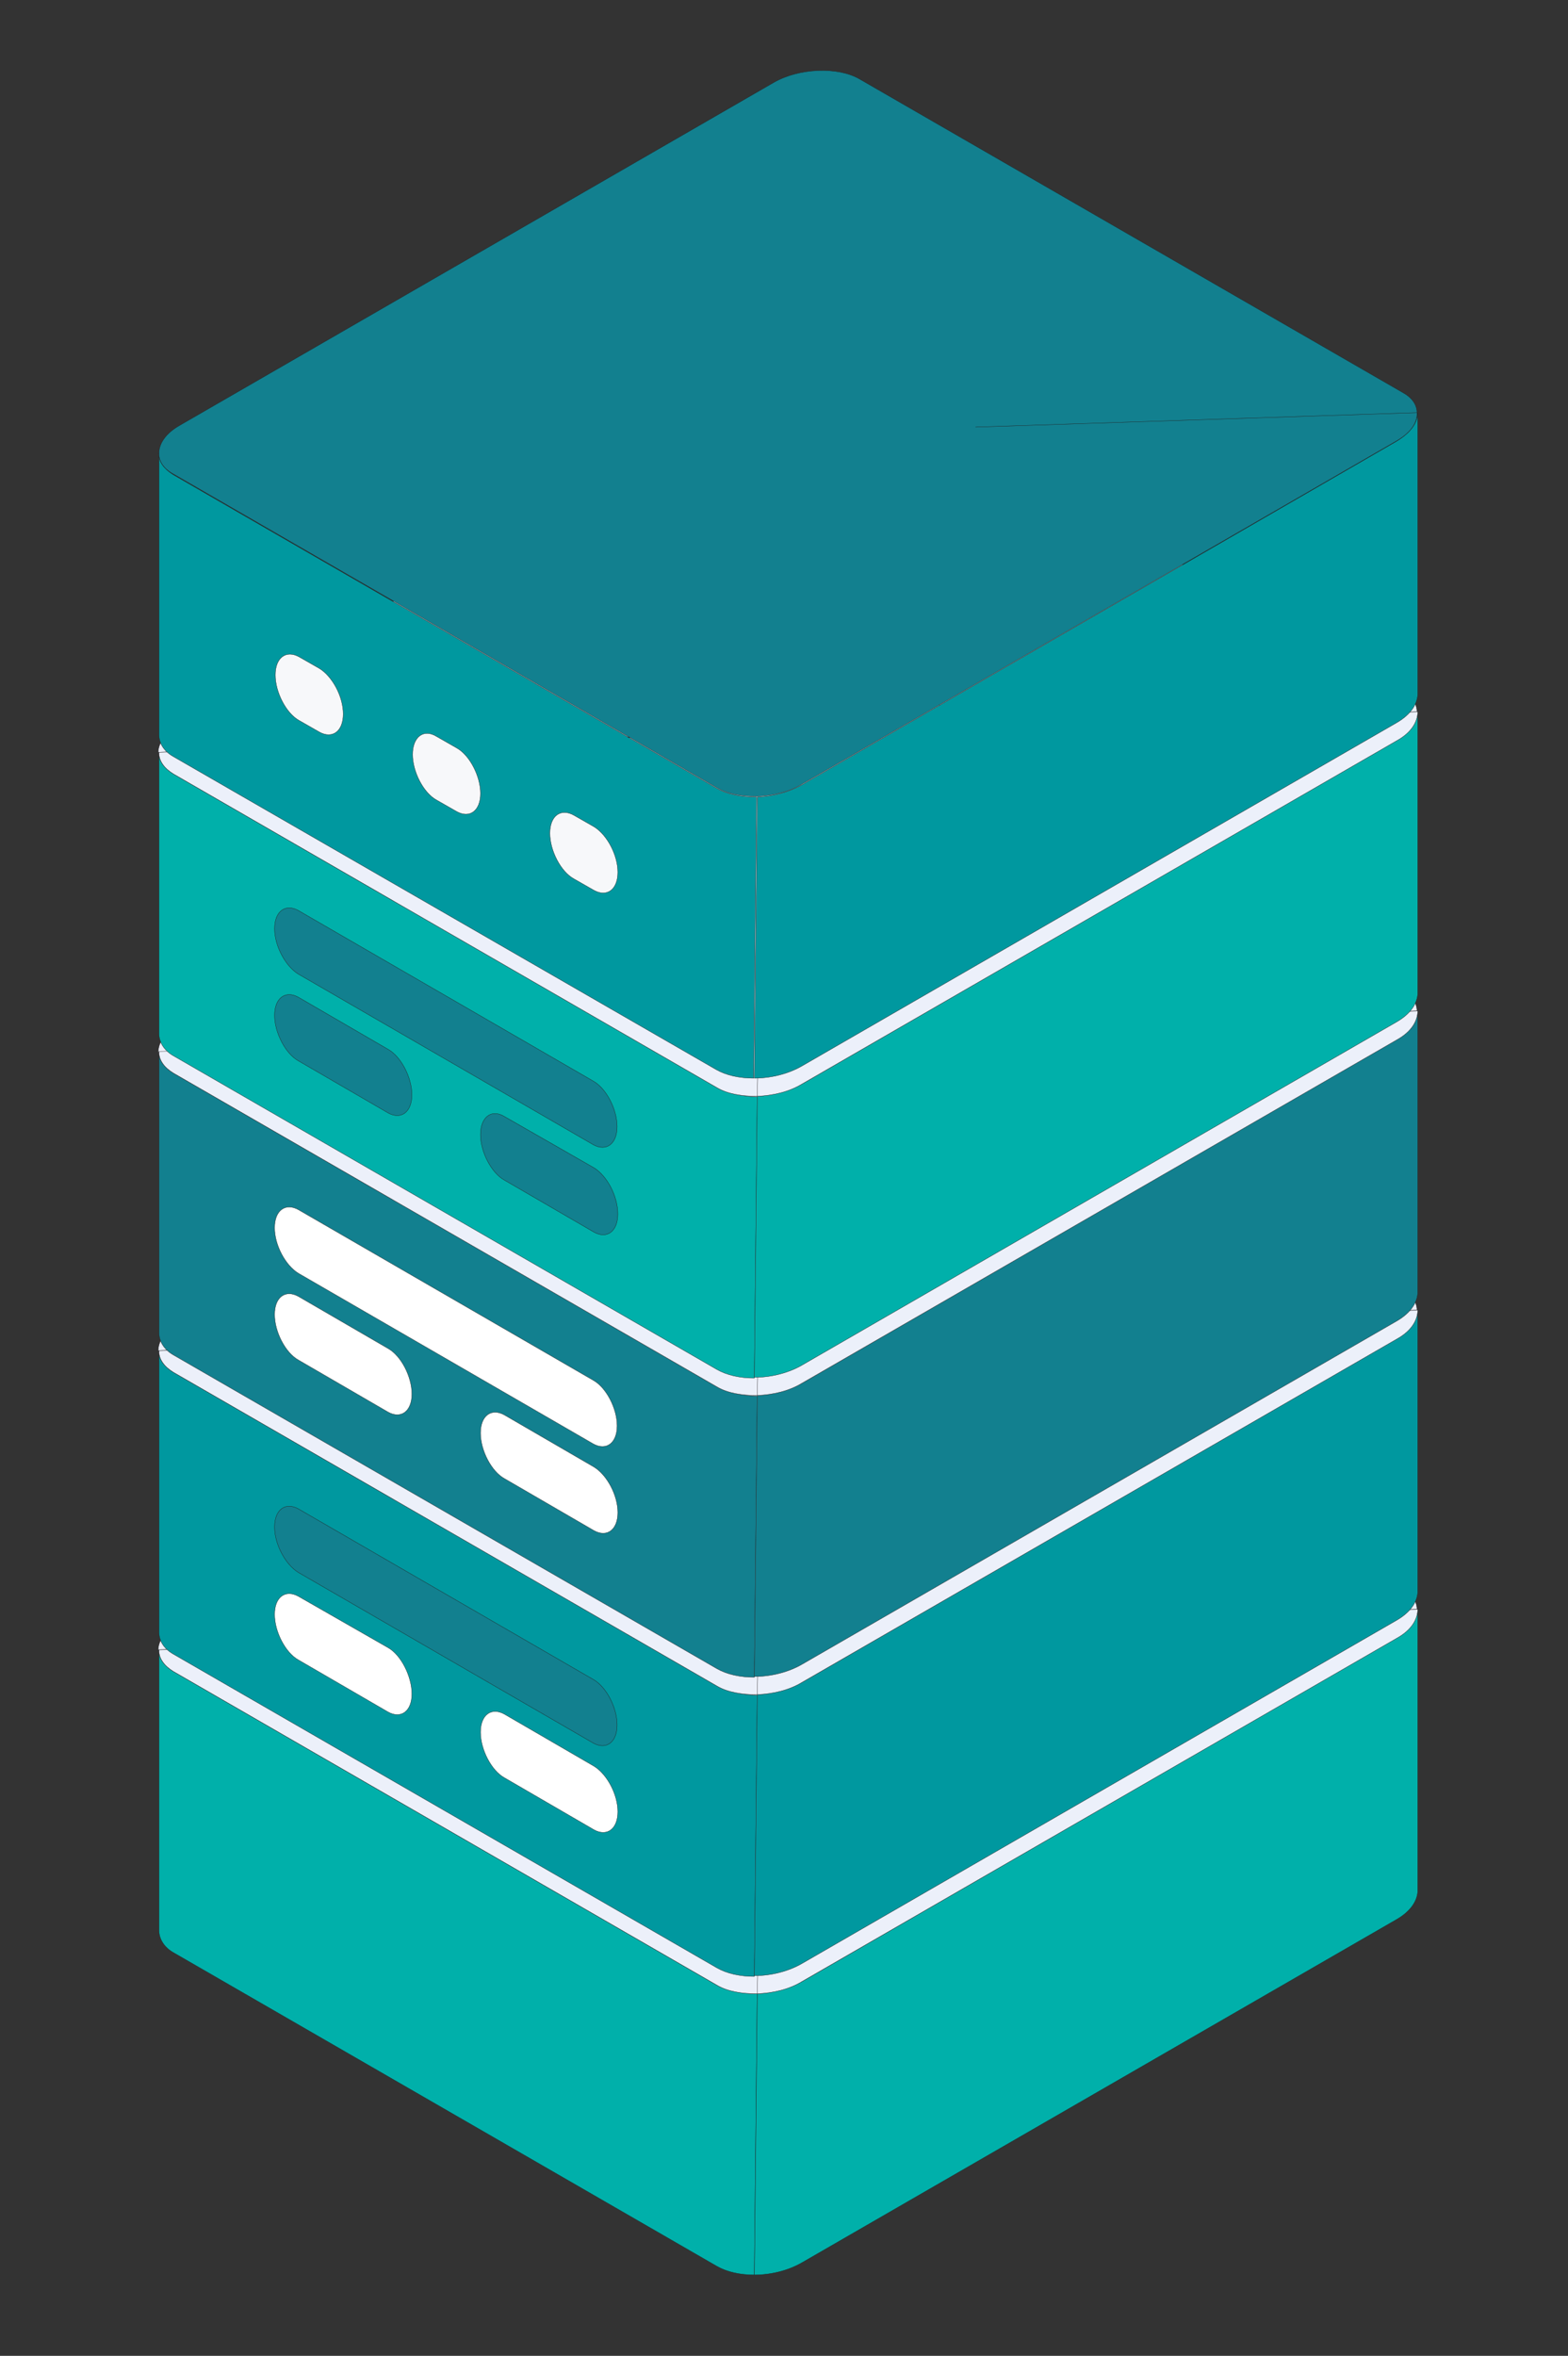<svg xmlns="http://www.w3.org/2000/svg" xmlns:xlink="http://www.w3.org/1999/xlink" id="Layer_1" x="0px" y="0px" viewBox="0 0 217 326" style="enable-background:new 0 0 217 326;" xml:space="preserve"><rect x="0" y="0" width="217" height="326" fill="#333333" stroke="none"/><style type="text/css">	.st0{fill:#7579B8;}	.st1{fill:none;stroke:#231F20;stroke-width:4.500000e-02;stroke-miterlimit:10;}	.st2{fill:#00B0AA;}	.st3{fill:#ECF0FA;}	.st4{fill:#00989F;}	.st5{fill:#FFFFFF;}	.st6{fill:#12808F;}	.st7{fill:#F7F8FA;}</style><g>	<path class="st0" d="M21.9,228.3v0.1C21.9,228.4,22,228.3,21.9,228.3L21.9,228.3z"></path>	<path class="st1" d="M21.9,228.3v0.1C21.9,228.4,22,228.3,21.9,228.3L21.9,228.3z"></path>	<path class="st0" d="M196.1,222.7L196.1,222.7z"></path>	<path class="st1" d="M196.1,222.7L196.1,222.7z"></path>	<path class="st2" d="M99.2,274.7L24,231.3c-1.3-0.8-2-1.8-2-2.9v38.7h0c0,1.1,0.6,2.3,2,3.1l75.2,43.4c1.4,0.8,3.2,1.2,5.2,1.2  l0.4-38.9C102.6,275.9,100.6,275.5,99.2,274.7"></path>	<path class="st1" d="M99.2,274.7L24,231.3c-1.3-0.8-2-1.8-2-2.9v38.7h0c0,1.1,0.6,2.3,2,3.1l75.2,43.4c1.4,0.8,3.2,1.2,5.2,1.2  l0.4-38.9C102.6,275.9,100.6,275.5,99.2,274.7z"></path>	<path class="st2" d="M193.2,226.7L111,274.2c-1.8,1-4,1.6-6.2,1.7l-0.4,38.9c2.3,0,4.7-0.6,6.6-1.7l82.3-47.5  c1.9-1.1,2.8-2.5,2.9-3.8h0v-0.2v0v-38.9C196.2,224.1,195.2,225.5,193.2,226.7"></path>	<path class="st1" d="M193.2,226.7L111,274.2c-1.8,1-4,1.6-6.2,1.7l-0.4,38.9c2.3,0,4.7-0.6,6.6-1.7l82.3-47.5  c1.9-1.1,2.8-2.5,2.9-3.8h0v-0.2v0v-38.9C196.2,224.1,195.2,225.5,193.2,226.7z"></path>	<path class="st3" d="M21.9,228.4L21.9,228.4L21.9,228.4z"></path>	<path class="st1" d="M21.9,228.4L21.9,228.4L21.9,228.4z"></path>	<path class="st3" d="M107.1,215.9c3.5-2,8.8-2.2,11.8-0.5l16.1,9.3l61.1-2c0-1.1-0.7-2.1-2-2.8l-75.2-43.4c-3-1.7-8.3-1.5-11.8,0.5  l-82.3,47.5c-1.9,1.1-2.9,2.5-2.9,3.8l67.4-2.2L107.1,215.9z"></path>	<path class="st1" d="M107.1,215.9c3.5-2,8.8-2.2,11.8-0.5l16.1,9.3l61.1-2c0-1.1-0.7-2.1-2-2.8l-75.2-43.4c-3-1.7-8.3-1.5-11.8,0.5  l-82.3,47.5c-1.9,1.1-2.9,2.5-2.9,3.8l67.4-2.2L107.1,215.9z"></path>	<path class="st3" d="M196.1,222.7L196.1,222.7L196.1,222.7z"></path>	<path class="st1" d="M196.1,222.7L196.1,222.7L196.1,222.7z"></path>	<path class="st3" d="M24,231.3l75.2,43.4c1.5,0.9,3.5,1.2,5.6,1.2l0.1-4.7l-0.1,4.7c2.2-0.1,4.4-0.6,6.2-1.7l82.3-47.5  c2-1.1,2.9-2.6,2.9-4v0v0l-61.1,2l-16.1-9.3c-3-1.7-8.3-1.5-11.8,0.5l-17.8,10.3L22,228.3c0,0,0,0.1,0,0.1v0  C22,229.5,22.7,230.5,24,231.3"></path>	<path class="st1" d="M24,231.3l75.2,43.4c1.5,0.9,3.5,1.2,5.6,1.2l0.1-4.7l-0.1,4.7c2.2-0.1,4.4-0.6,6.2-1.7l82.3-47.5  c2-1.1,2.9-2.6,2.9-4v0v0l-61.1,2l-16.1-9.3c-3-1.7-8.3-1.5-11.8,0.5l-17.8,10.3L22,228.3c0,0,0,0.1,0,0.1v0  C22,229.5,22.7,230.5,24,231.3z"></path>	<path class="st0" d="M21.9,186.9v0.1C21.9,187,22,186.9,21.9,186.9L21.9,186.9z"></path>	<path class="st1" d="M21.9,186.9v0.1C21.9,187,22,186.9,21.9,186.9L21.9,186.9z"></path>	<path class="st0" d="M196.1,181.3L196.1,181.3z"></path>	<path class="st1" d="M196.1,181.3L196.1,181.3z"></path>	<path class="st4" d="M99.2,233.3L24,189.9c-1.3-0.8-2-1.8-2-2.8v38.7h0c0,1.2,0.6,2.3,2,3.1l75.2,43.4c1.4,0.8,3.2,1.2,5.2,1.2  l0.4-38.9C102.6,234.5,100.6,234.1,99.2,233.3"></path>	<path class="st1" d="M99.2,233.3L24,189.9c-1.3-0.8-2-1.8-2-2.8v38.7h0c0,1.2,0.6,2.3,2,3.1l75.2,43.4c1.4,0.8,3.2,1.2,5.2,1.2  l0.4-38.9C102.6,234.5,100.6,234.1,99.2,233.3z"></path>	<path class="st4" d="M193.2,185.3L111,232.8c-1.8,1-4,1.6-6.2,1.7l-0.4,38.9c2.3,0,4.7-0.6,6.6-1.7l82.3-47.5  c1.9-1.1,2.8-2.5,2.9-3.8l0,0v-0.2v0v-38.9C196.2,182.7,195.2,184.1,193.2,185.3"></path>	<path class="st1" d="M193.2,185.3L111,232.8c-1.8,1-4,1.6-6.2,1.7l-0.4,38.9c2.3,0,4.7-0.6,6.6-1.7l82.3-47.5  c1.9-1.1,2.8-2.5,2.9-3.8l0,0v-0.2v0v-38.9C196.2,182.7,195.2,184.1,193.2,185.3z"></path>	<path class="st3" d="M21.9,187L21.9,187L21.9,187z"></path>	<path class="st1" d="M21.9,187L21.9,187L21.9,187z"></path>	<path class="st3" d="M107.1,174.5c3.5-2,8.8-2.2,11.8-0.5l16.1,9.3l61.1-2c0-1.1-0.7-2.1-2-2.8l-75.2-43.4c-3-1.7-8.3-1.5-11.8,0.5  L24.8,183c-1.9,1.1-2.9,2.5-2.9,3.9l67.4-2.2L107.1,174.5z"></path>	<path class="st1" d="M107.1,174.5c3.5-2,8.8-2.2,11.8-0.5l16.1,9.3l61.1-2c0-1.1-0.7-2.1-2-2.8l-75.2-43.4c-3-1.7-8.3-1.5-11.8,0.5  L24.8,183c-1.9,1.1-2.9,2.5-2.9,3.9l67.4-2.2L107.1,174.5z"></path>	<path class="st3" d="M196.1,181.3L196.1,181.3L196.1,181.3z"></path>	<path class="st1" d="M196.1,181.3L196.1,181.3L196.1,181.3z"></path>	<path class="st3" d="M24,189.9l75.2,43.4c1.5,0.9,3.5,1.2,5.6,1.2l0.1-4.7l-0.1,4.7c2.2-0.1,4.4-0.6,6.2-1.7l82.3-47.5  c2-1.1,2.9-2.6,2.9-4v0v0l-61.1,2l-16.1-9.3c-3-1.7-8.3-1.5-11.8,0.5l-17.8,10.3L22,186.9c0,0,0,0.1,0,0.1v0  C22,188.1,22.7,189.1,24,189.9"></path>	<path class="st1" d="M24,189.9l75.2,43.4c1.5,0.9,3.5,1.2,5.6,1.2l0.1-4.7l-0.1,4.7c2.2-0.1,4.4-0.6,6.2-1.7l82.3-47.5  c2-1.1,2.9-2.6,2.9-4v0v0l-61.1,2l-16.1-9.3c-3-1.7-8.3-1.5-11.8,0.5l-17.8,10.3L22,186.9c0,0,0,0.1,0,0.1v0  C22,188.1,22.7,189.1,24,189.9z"></path>	<path class="st5" d="M53.7,228l-12.4-7.1c-1.8-1-3.3,0.1-3.3,2.5c0,2.4,1.5,5.3,3.3,6.3l12.4,7.2c1.8,1,3.3-0.1,3.3-2.5  S55.5,229,53.7,228"></path>	<path class="st1" d="M53.7,228l-12.4-7.1c-1.8-1-3.3,0.1-3.3,2.5c0,2.4,1.5,5.3,3.3,6.3l12.4,7.2c1.8,1,3.3-0.1,3.3-2.5  S55.5,229,53.7,228z"></path>	<path class="st6" d="M41.3,217.6l40.8,23.6c1.8,1,3.3-0.1,3.3-2.5c0-2.4-1.5-5.3-3.3-6.3l-40.8-23.6c-1.8-1-3.3,0.1-3.3,2.5  C38,213.7,39.5,216.5,41.3,217.6"></path>	<path class="st1" d="M41.3,217.6l40.8,23.6c1.8,1,3.3-0.1,3.3-2.5c0-2.4-1.5-5.3-3.3-6.3l-40.8-23.6c-1.8-1-3.3,0.1-3.3,2.5  C38,213.7,39.5,216.5,41.3,217.6z"></path>	<path class="st5" d="M82.2,244.4l-12.4-7.2c-1.8-1-3.3,0.1-3.3,2.5c0,2.4,1.5,5.3,3.3,6.3l12.4,7.2c1.8,1,3.3-0.1,3.3-2.5  C85.5,248.3,84,245.5,82.2,244.4"></path>	<path class="st1" d="M82.2,244.4l-12.4-7.2c-1.8-1-3.3,0.1-3.3,2.5c0,2.4,1.5,5.3,3.3,6.3l12.4,7.2c1.8,1,3.3-0.1,3.3-2.5  C85.5,248.3,84,245.5,82.2,244.4z"></path>	<path class="st0" d="M21.9,145.5v0.1C21.9,145.6,22,145.5,21.9,145.5L21.9,145.5z"></path>	<path class="st1" d="M21.9,145.5v0.1C21.9,145.6,22,145.5,21.9,145.5L21.9,145.5z"></path>	<path class="st0" d="M196.1,139.9L196.1,139.9z"></path>	<path class="st1" d="M196.1,139.9L196.1,139.9z"></path>	<path class="st6" d="M99.2,191.9L24,148.5c-1.3-0.8-2-1.8-2-2.8v38.7h0c0,1.1,0.6,2.3,2,3.1l75.2,43.4c1.4,0.8,3.2,1.2,5.2,1.2  l0.4-38.9C102.6,193.1,100.6,192.7,99.2,191.9"></path>	<path class="st1" d="M99.2,191.9L24,148.5c-1.3-0.8-2-1.8-2-2.8v38.7h0c0,1.1,0.6,2.3,2,3.1l75.2,43.4c1.4,0.8,3.2,1.2,5.2,1.2  l0.4-38.9C102.6,193.1,100.6,192.7,99.2,191.9z"></path>	<path class="st6" d="M193.2,143.9L111,191.4c-1.8,1-4,1.6-6.2,1.7l-0.4,38.9c2.3,0,4.7-0.6,6.6-1.7l82.3-47.5  c1.9-1.1,2.8-2.5,2.9-3.8l0,0v-0.2v0v-38.9C196.2,141.3,195.2,142.7,193.2,143.9"></path>	<path class="st1" d="M193.2,143.9L111,191.4c-1.8,1-4,1.6-6.2,1.7l-0.4,38.9c2.3,0,4.7-0.6,6.6-1.7l82.3-47.5  c1.9-1.1,2.8-2.5,2.9-3.8l0,0v-0.2v0v-38.9C196.2,141.3,195.2,142.7,193.2,143.9z"></path>	<path class="st3" d="M21.9,145.6L21.9,145.6L21.9,145.6z"></path>	<path class="st1" d="M21.9,145.6L21.9,145.6L21.9,145.6z"></path>	<path class="st3" d="M107.1,133.1c3.5-2,8.8-2.2,11.8-0.5l16.1,9.3l61.1-2c0-1.1-0.7-2.1-2-2.8l-75.2-43.4c-3-1.7-8.3-1.5-11.8,0.5  l-82.3,47.5c-1.9,1.1-2.9,2.5-2.9,3.9l67.4-2.2L107.1,133.1z"></path>	<path class="st1" d="M107.1,133.1c3.5-2,8.8-2.2,11.8-0.5l16.1,9.3l61.1-2c0-1.1-0.7-2.1-2-2.8l-75.2-43.4c-3-1.7-8.3-1.5-11.8,0.5  l-82.3,47.5c-1.9,1.1-2.9,2.5-2.9,3.9l67.4-2.2L107.1,133.1z"></path>	<path class="st3" d="M196.1,139.9L196.1,139.9L196.1,139.9z"></path>	<path class="st1" d="M196.1,139.9L196.1,139.9L196.1,139.9z"></path>	<path class="st3" d="M24,148.5l75.2,43.4c1.5,0.9,3.5,1.2,5.6,1.2l0.1-4.7l-0.1,4.7c2.2-0.1,4.4-0.6,6.2-1.7l82.3-47.5  c2-1.1,2.9-2.6,2.9-4v0v0l-61.1,2l-16.1-9.3c-3-1.7-8.3-1.5-11.8,0.5l-17.8,10.3L22,145.5c0,0,0,0.1,0,0.1v0  C22,146.7,22.7,147.7,24,148.5"></path>	<path class="st1" d="M24,148.5l75.2,43.4c1.5,0.9,3.5,1.2,5.6,1.2l0.1-4.7l-0.1,4.7c2.2-0.1,4.4-0.6,6.2-1.7l82.3-47.5  c2-1.1,2.9-2.6,2.9-4v0v0l-61.1,2l-16.1-9.3c-3-1.7-8.3-1.5-11.8,0.5l-17.8,10.3L22,145.5c0,0,0,0.1,0,0.1v0  C22,146.7,22.7,147.7,24,148.5z"></path>	<path class="st5" d="M53.7,186.6l-12.4-7.2c-1.8-1-3.3,0.1-3.3,2.5c0,2.4,1.5,5.3,3.3,6.3l12.4,7.2c1.8,1,3.3-0.1,3.3-2.5  C57,190.5,55.5,187.6,53.7,186.6"></path>	<path class="st1" d="M53.7,186.6l-12.4-7.2c-1.8-1-3.3,0.1-3.3,2.5c0,2.4,1.5,5.3,3.3,6.3l12.4,7.2c1.8,1,3.3-0.1,3.3-2.5  C57,190.5,55.5,187.6,53.7,186.6z"></path>	<path class="st5" d="M41.3,176.2l40.8,23.6c1.8,1,3.3-0.1,3.3-2.5c0-2.4-1.5-5.3-3.3-6.3l-40.8-23.6c-1.8-1-3.3,0.1-3.3,2.5  C38,172.3,39.5,175.1,41.3,176.2"></path>	<path class="st1" d="M41.3,176.2l40.8,23.6c1.8,1,3.3-0.1,3.3-2.5c0-2.4-1.5-5.3-3.3-6.3l-40.8-23.6c-1.8-1-3.3,0.1-3.3,2.5  C38,172.3,39.5,175.1,41.3,176.2z"></path>	<path class="st5" d="M82.2,203l-12.4-7.2c-1.8-1-3.3,0.1-3.3,2.5c0,2.4,1.5,5.3,3.3,6.3l12.4,7.2c1.8,1,3.3-0.1,3.3-2.5  C85.5,206.9,84,204.1,82.2,203"></path>	<path class="st1" d="M82.2,203l-12.4-7.2c-1.8-1-3.3,0.1-3.3,2.5c0,2.4,1.5,5.3,3.3,6.3l12.4,7.2c1.8,1,3.3-0.1,3.3-2.5  C85.5,206.9,84,204.1,82.2,203z"></path>	<path class="st0" d="M21.9,104.1v0.1C21.9,104.2,22,104.1,21.9,104.1L21.9,104.1z"></path>	<path class="st1" d="M21.9,104.1v0.1C21.9,104.2,22,104.1,21.9,104.1L21.9,104.1z"></path>	<path class="st0" d="M196.1,98.5L196.1,98.5z"></path>	<path class="st1" d="M196.1,98.5L196.1,98.5z"></path>	<path class="st2" d="M99.2,150.5L24,107.1c-1.3-0.8-2-1.8-2-2.8v38.7h0c0,1.1,0.6,2.3,2,3.1l75.2,43.4c1.4,0.8,3.2,1.2,5.2,1.2  l0.4-38.9C102.6,151.7,100.6,151.3,99.2,150.5"></path>	<path class="st1" d="M99.2,150.5L24,107.1c-1.3-0.8-2-1.8-2-2.8v38.7h0c0,1.1,0.6,2.3,2,3.1l75.2,43.4c1.4,0.8,3.2,1.2,5.2,1.2  l0.4-38.9C102.6,151.7,100.6,151.3,99.2,150.5z"></path>	<path class="st2" d="M193.2,102.5L111,150c-1.8,1-4,1.6-6.2,1.7l-0.4,38.9c2.3,0,4.7-0.6,6.6-1.7l82.3-47.5  c1.9-1.1,2.8-2.5,2.9-3.8h0v-0.2v0V98.5C196.2,99.9,195.2,101.3,193.2,102.5"></path>	<path class="st1" d="M193.2,102.5L111,150c-1.8,1-4,1.6-6.2,1.7l-0.4,38.9c2.3,0,4.7-0.6,6.6-1.7l82.3-47.5  c1.9-1.1,2.8-2.5,2.9-3.8h0v-0.2v0V98.5C196.2,99.9,195.2,101.3,193.2,102.5z"></path>	<path class="st3" d="M21.9,104.2L21.9,104.2L21.9,104.2z"></path>	<path class="st1" d="M21.9,104.2L21.9,104.2L21.9,104.2z"></path>	<path class="st3" d="M107.1,91.7c3.5-2,8.8-2.2,11.8-0.5l16.1,9.3l61.1-2c0-1.1-0.7-2.1-2-2.8l-75.2-43.4c-3-1.7-8.3-1.5-11.8,0.5  l-82.3,47.5c-1.9,1.1-2.9,2.5-2.9,3.8l67.4-2.2L107.1,91.7z"></path>	<path class="st1" d="M107.1,91.7c3.5-2,8.8-2.2,11.8-0.5l16.1,9.3l61.1-2c0-1.1-0.7-2.1-2-2.8l-75.2-43.4c-3-1.7-8.3-1.5-11.8,0.5  l-82.3,47.5c-1.9,1.1-2.9,2.5-2.9,3.8l67.4-2.2L107.1,91.7z"></path>	<path class="st3" d="M196.1,98.5L196.1,98.5L196.1,98.5z"></path>	<path class="st1" d="M196.1,98.5L196.1,98.5L196.1,98.5z"></path>	<path class="st3" d="M24,107.1l75.2,43.4c1.5,0.9,3.5,1.2,5.6,1.2l0.1-4.7l-0.1,4.7c2.2-0.1,4.4-0.6,6.2-1.7l82.3-47.5  c2-1.1,2.9-2.6,2.9-4v0v0l-61.1,2l-16.1-9.3c-3-1.7-8.3-1.5-11.8,0.5l-17.8,10.3L22,104.1c0,0,0,0.1,0,0.1v0  C22,105.3,22.7,106.3,24,107.1"></path>	<path class="st1" d="M24,107.1l75.2,43.4c1.5,0.9,3.5,1.2,5.6,1.2l0.1-4.7l-0.1,4.7c2.2-0.1,4.4-0.6,6.2-1.7l82.3-47.5  c2-1.1,2.9-2.6,2.9-4v0v0l-61.1,2l-16.1-9.3c-3-1.7-8.3-1.5-11.8,0.5l-17.8,10.3L22,104.1c0,0,0,0.1,0,0.1v0  C22,105.3,22.7,106.3,24,107.1z"></path>	<path class="st6" d="M53.7,145.2L41.3,138c-1.8-1-3.3,0.1-3.3,2.5c0,2.4,1.5,5.3,3.3,6.3l12.4,7.2c1.8,1,3.3-0.1,3.3-2.5  C57,149.1,55.5,146.2,53.7,145.2"></path>	<path class="st1" d="M53.7,145.2L41.3,138c-1.8-1-3.3,0.1-3.3,2.5c0,2.4,1.5,5.3,3.3,6.3l12.4,7.2c1.8,1,3.3-0.1,3.3-2.5  C57,149.1,55.5,146.2,53.7,145.2z"></path>	<path class="st6" d="M41.3,134.8l40.8,23.6c1.8,1,3.3-0.1,3.3-2.5c0-2.4-1.5-5.3-3.3-6.3L41.3,126c-1.8-1-3.3,0.1-3.3,2.5  C38,130.9,39.5,133.7,41.3,134.8"></path>	<path class="st1" d="M41.3,134.8l40.8,23.6c1.8,1,3.3-0.1,3.3-2.5c0-2.4-1.5-5.3-3.3-6.3L41.3,126c-1.8-1-3.3,0.1-3.3,2.5  C38,130.9,39.5,133.7,41.3,134.8z"></path>	<path class="st6" d="M82.2,161.6l-12.4-7.1c-1.8-1.1-3.3,0.1-3.3,2.5c0,2.4,1.5,5.3,3.3,6.3l12.4,7.2c1.8,1,3.3-0.1,3.3-2.5  C85.5,165.5,84,162.7,82.2,161.6"></path>	<path class="st1" d="M82.2,161.6l-12.4-7.1c-1.8-1.1-3.3,0.1-3.3,2.5c0,2.4,1.5,5.3,3.3,6.3l12.4,7.2c1.8,1,3.3-0.1,3.3-2.5  C85.5,165.5,84,162.7,82.2,161.6z"></path>	<path class="st0" d="M21.9,62.7v0.1C21.9,62.8,22,62.7,21.9,62.7L21.9,62.7z"></path>	<path class="st1" d="M21.9,62.7v0.1C21.9,62.8,22,62.7,21.9,62.7L21.9,62.7z"></path>	<path class="st0" d="M196.1,57.1"></path>	<path class="st1" d="M196.1,57.1L196.1,57.1z"></path>	<path class="st4" d="M99.2,109.1L24,65.7c-1.3-0.8-2-1.8-2-2.8v38.7h0c0,1.2,0.6,2.3,2,3.1L99.1,148c1.4,0.8,3.2,1.2,5.2,1.2  l0.4-38.9C102.6,110.3,100.6,109.9,99.2,109.1"></path>	<path class="st1" d="M99.2,109.1L24,65.7c-1.3-0.8-2-1.8-2-2.8v38.7h0c0,1.2,0.6,2.3,2,3.1L99.1,148c1.4,0.8,3.2,1.2,5.2,1.2  l0.4-38.9C102.6,110.3,100.6,109.9,99.2,109.1z"></path>	<path class="st4" d="M193.2,61.1L111,108.6c-1.8,1-4,1.6-6.2,1.7l-0.4,38.9c2.3,0,4.7-0.6,6.6-1.7l82.3-47.5  c1.9-1.1,2.8-2.5,2.9-3.8h0V96v0V57.1C196.2,58.5,195.2,59.9,193.2,61.1"></path>	<path class="st1" d="M193.2,61.1L111,108.6c-1.8,1-4,1.6-6.2,1.7l-0.4,38.9c2.3,0,4.7-0.6,6.6-1.7l82.3-47.5  c1.9-1.1,2.8-2.5,2.9-3.8h0V96v0V57.1C196.2,58.5,195.2,59.9,193.2,61.1z"></path>	<path class="st3" d="M21.9,62.8L21.9,62.8L21.9,62.8z"></path>	<path class="st1" d="M21.9,62.8L21.9,62.8L21.9,62.8z"></path>	<path class="st3" d="M196.1,57.1L196.1,57.1L196.1,57.1z"></path>	<path class="st1" d="M196.1,57.1L196.1,57.1L196.1,57.1z"></path>	<path class="st6" d="M196.1,57.1l-61.1,2L196.1,57.1c0-1.1-0.7-2.1-2-2.8l-75.2-43.4c-3-1.7-8.3-1.5-11.8,0.5L24.8,58.9  C22.9,60,22,61.4,22,62.7c0,0,0,0.1,0,0.1v0c0,1.1,0.7,2.1,2,2.8l75.2,43.4c1.5,0.9,3.5,1.2,5.6,1.2c2.2-0.1,4.4-0.6,6.2-1.7  l82.3-47.5C195.2,59.9,196.2,58.5,196.1,57.1L196.1,57.1L196.1,57.1z"></path>	<path class="st1" d="M196.1,57.1l-61.1,2L196.1,57.1c0-1.1-0.7-2.1-2-2.8l-75.2-43.4c-3-1.7-8.3-1.5-11.8,0.5L24.8,58.9  C22.9,60,22,61.4,22,62.7c0,0,0,0.1,0,0.1v0c0,1.1,0.7,2.1,2,2.8l75.2,43.4c1.5,0.9,3.5,1.2,5.6,1.2c2.2-0.1,4.4-0.6,6.2-1.7  l82.3-47.5C195.2,59.9,196.2,58.5,196.1,57.1L196.1,57.1L196.1,57.1z"></path>	<path class="st7" d="M44.2,92.5l-2.8-1.6c-1.8-1-3.3,0.1-3.3,2.5c0,2.4,1.5,5.3,3.3,6.3l2.8,1.6c1.8,1,3.3-0.1,3.3-2.5  C47.5,96.4,46,93.6,44.2,92.5"></path>	<path class="st1" d="M44.2,92.5l-2.8-1.6c-1.8-1-3.3,0.1-3.3,2.5c0,2.4,1.5,5.3,3.3,6.3l2.8,1.6c1.8,1,3.3-0.1,3.3-2.5  C47.5,96.4,46,93.6,44.2,92.5z"></path>	<path class="st7" d="M63.2,103.5l-2.8-1.6c-1.8-1.1-3.3,0.1-3.3,2.5c0,2.4,1.5,5.3,3.3,6.3l2.8,1.6c1.8,1,3.3-0.1,3.3-2.5  C66.5,107.4,65,104.5,63.2,103.5"></path>	<path class="st1" d="M63.2,103.5l-2.8-1.6c-1.8-1.1-3.3,0.1-3.3,2.5c0,2.4,1.5,5.3,3.3,6.3l2.8,1.6c1.8,1,3.3-0.1,3.3-2.5  C66.5,107.4,65,104.5,63.2,103.5z"></path>	<path class="st7" d="M82.2,114.4l-2.8-1.6c-1.8-1-3.3,0.1-3.3,2.5c0,2.4,1.5,5.3,3.3,6.3l2.8,1.6c1.8,1,3.3-0.1,3.3-2.5  S84,115.5,82.2,114.4"></path>	<path class="st1" d="M82.2,114.4l-2.8-1.6c-1.8-1-3.3,0.1-3.3,2.5c0,2.4,1.5,5.3,3.3,6.3l2.8,1.6c1.8,1,3.3-0.1,3.3-2.5  S84,115.5,82.2,114.4z"></path></g></svg>